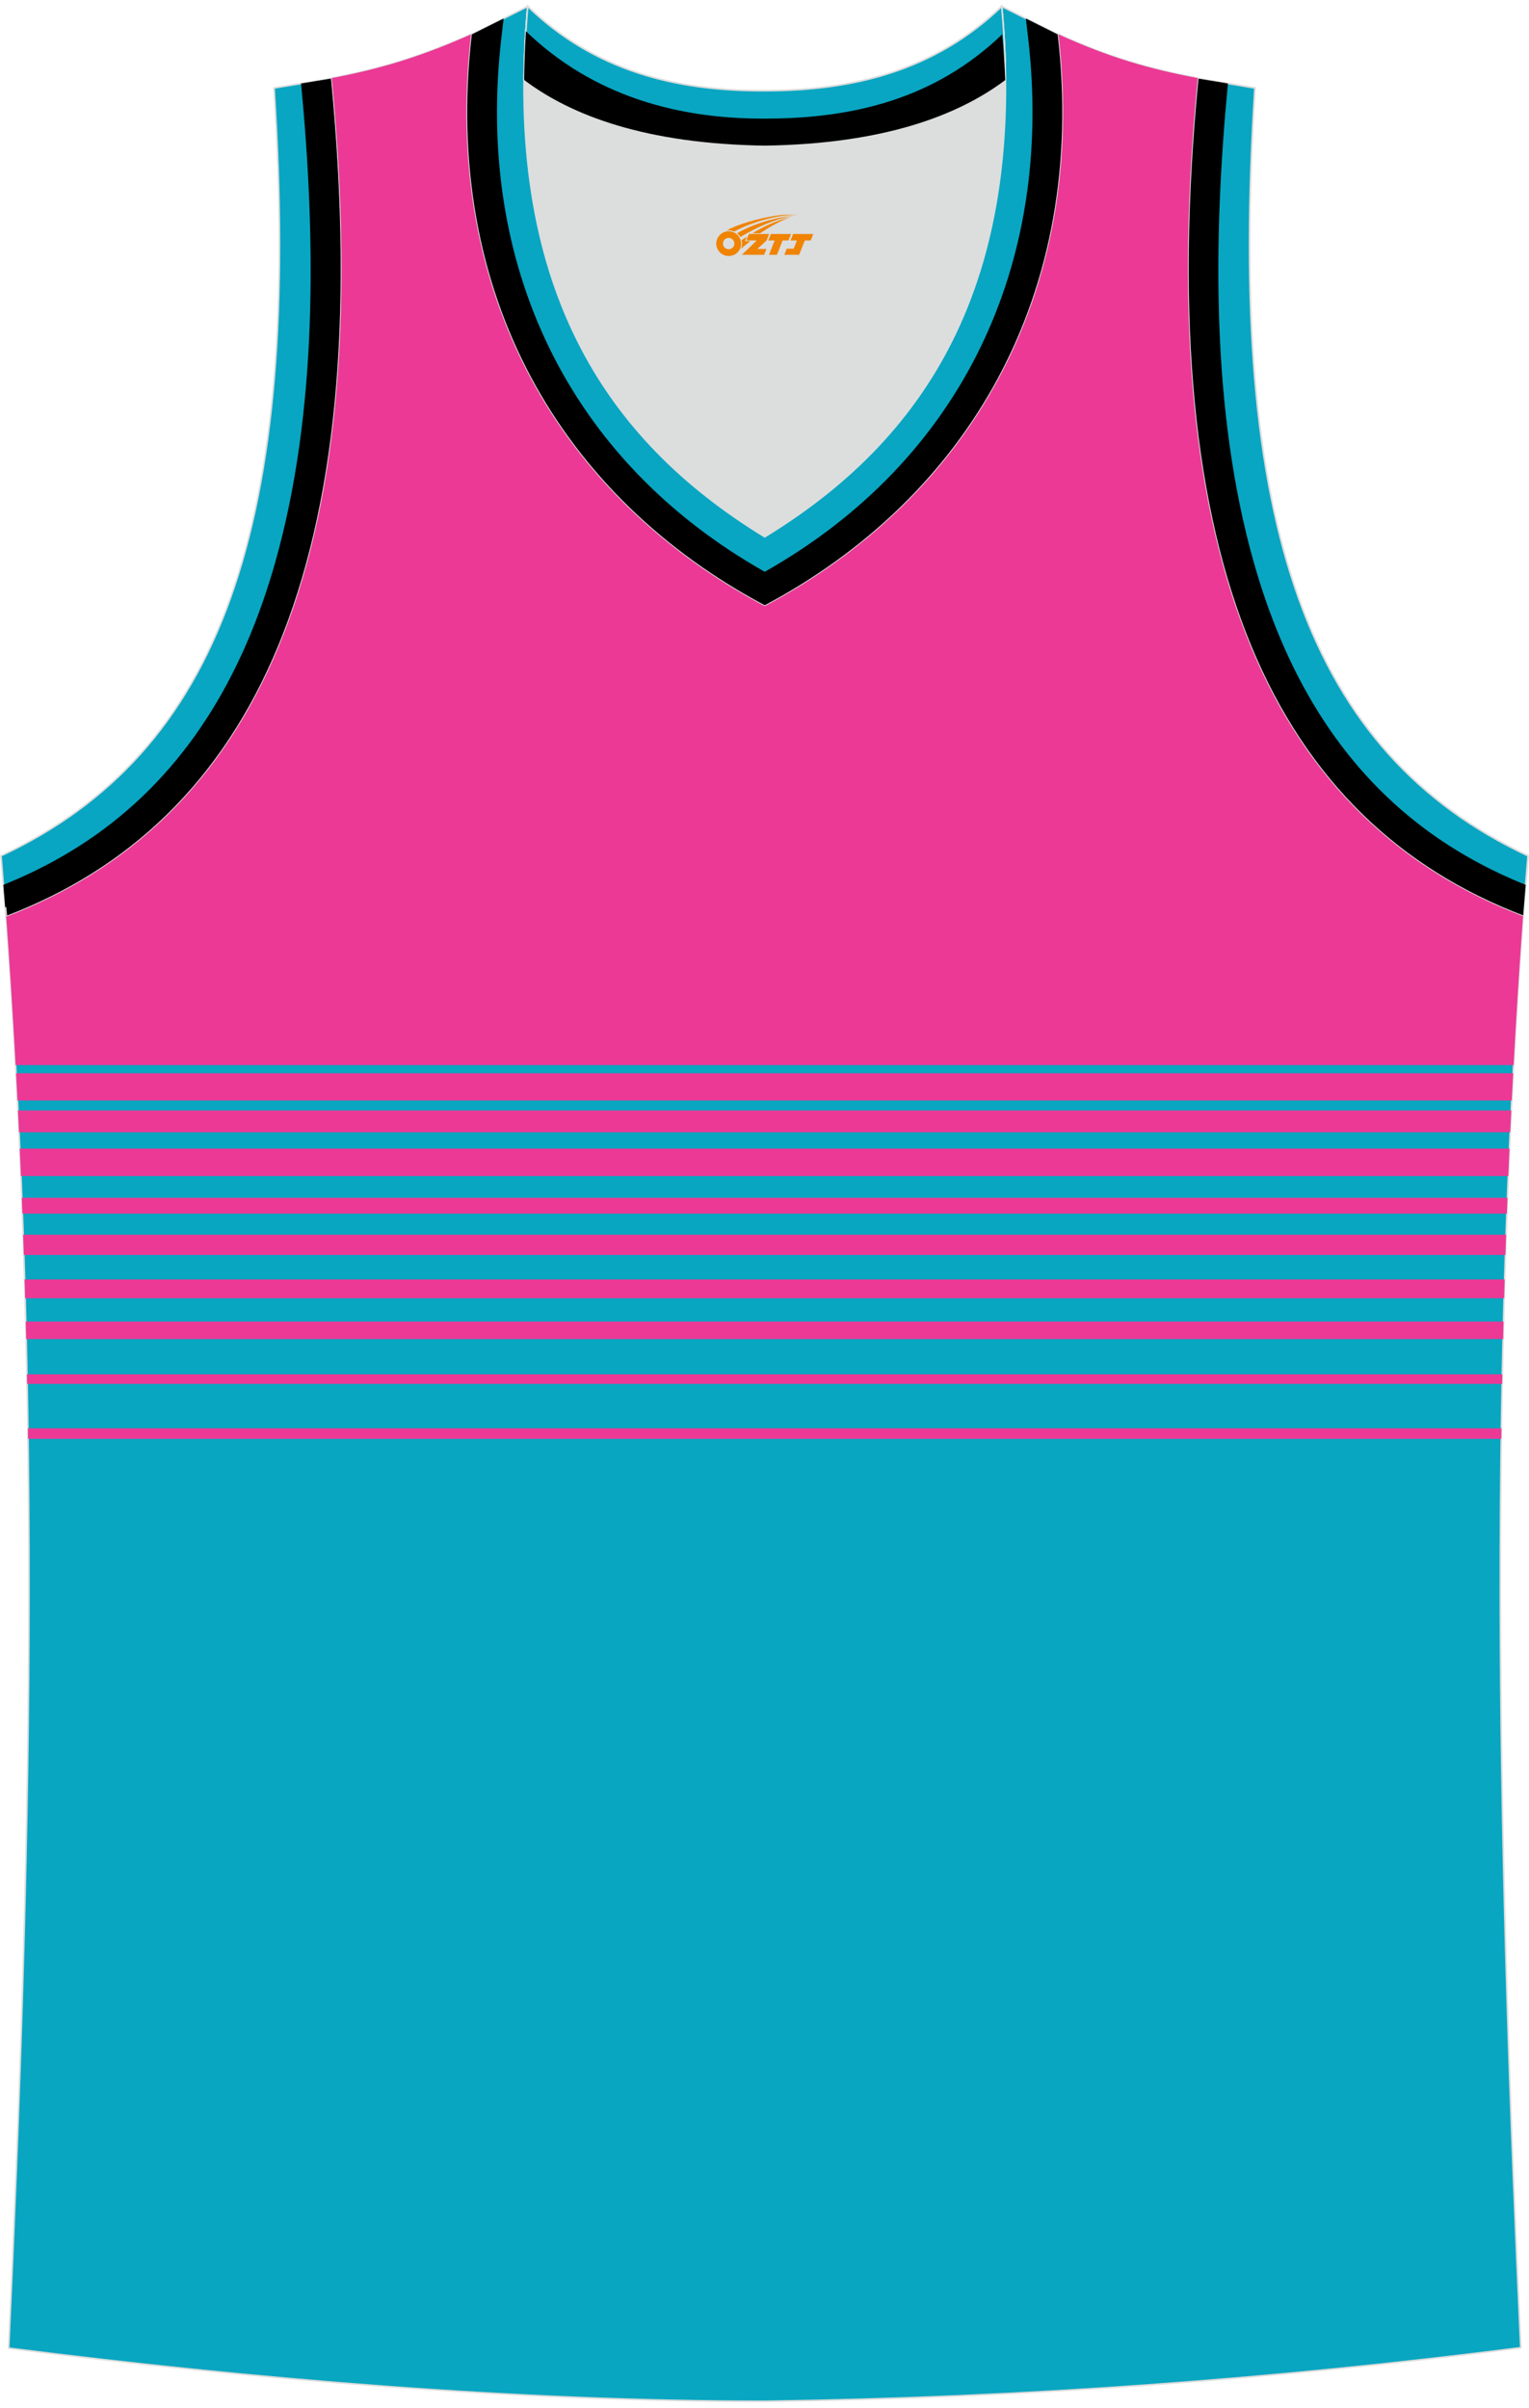 <?xml version="1.0" encoding="utf-8"?>
<!-- Generator: Adobe Illustrator 24.0.0, SVG Export Plug-In . SVG Version: 6.00 Build 0)  -->
<svg xmlns="http://www.w3.org/2000/svg" xmlns:xlink="http://www.w3.org/1999/xlink" version="1.1" id="图层_1" x="0px" y="0px" width="378.5px" height="596px" viewBox="0 0 378.5 596" enable-background="new 0 0 378.5 596" xml:space="preserve">
<g>
	<path fill-rule="evenodd" clip-rule="evenodd" fill="#DCDDDD" d="M189.3,36.06c29.56-0.45,48.09-7.71,59.69-16.41   c0-0.11,0.21,0.34,0.21,0.23c0.56,57.66-21.87,95.13-60,113c-35.91-21.97-60.01-55.54-59.56-113.21c0,0.11,0,0.11,0,0.22   C141.34,28.59,159.75,35.61,189.3,36.06z"/>
	
		<path fill-rule="evenodd" clip-rule="evenodd" fill="#08A6C2" stroke="#DCDDDD" stroke-width="0.4" stroke-miterlimit="22.926" d="   M130.64,1.59c-6.13,68.93,19.07,107.07,58.67,131.28c39.6-24.2,64.8-62.35,58.67-131.28l14.05,7.03   c7.47,64.69-22.53,114.88-72.72,141.54c-50.19-26.66-80.19-76.85-72.72-141.54L130.64,1.59z"/>
	<path fill-rule="evenodd" clip-rule="evenodd" fill="#000001" d="M189.31,141.54C237.98,114.02,261,65.57,254.52,9.49l-0.57-4.91   l8.08,4.04c7.47,64.69-22.53,114.88-72.72,141.54c-50.19-26.66-80.19-76.85-72.72-141.54l8.08-4.04l-0.57,4.91   C117.62,65.57,140.64,114.02,189.31,141.54z"/>
	
		<path fill-rule="evenodd" clip-rule="evenodd" fill="#08A6C1" stroke="#DCDDDD" stroke-width="0.4" stroke-miterlimit="22.926" d="   M377.02,226.9c-60.9-23.2-92.24-86.22-80.53-207.46l14.17,2.34c-7.03,108.97,13.38,164.63,67.59,190.06L377.02,226.9L377.02,226.9z   "/>
	
		<path fill-rule="evenodd" clip-rule="evenodd" fill="#08A6C1" stroke="#DCDDDD" stroke-width="0.4" stroke-miterlimit="22.926" d="   M130.64,1.59c16.51,15.95,36.7,20.97,58.67,20.86c21.86,0,42.05-4.91,58.67-20.86c0.56,6.25,0.89,12.27,0.89,18.07   c0,0.11,0,0.11-0.11,0.22c-11.6,8.7-30,15.73-59.45,16.17c-29.56-0.45-47.85-7.47-59.45-16.17c0-0.11,0-0.11-0.11-0.22   C129.85,13.97,130.08,7.95,130.64,1.59z"/>
	
	
		<path fill-rule="evenodd" clip-rule="evenodd" fill="#08A6C2" stroke="#DCDDDD" stroke-width="0.4" stroke-miterlimit="22.926" d="   M1.48,226.9c60.9-23.2,92.24-86.22,80.53-207.46l-14.17,2.34c7.03,108.97-13.38,164.63-67.59,190.06L1.48,226.9L1.48,226.9z"/>
	<path fill-rule="evenodd" clip-rule="evenodd" fill="#000001" d="M74.53,20.67c3.67,38.35,4.16,81.41-6.46,118.74   c-7.42,26.09-20.41,49.53-42.5,65.91c-7.62,5.65-15.95,10.18-24.74,13.71l0.64,7.87l0,0C62.37,203.7,93.71,140.68,82,19.44   L74.53,20.67z"/>
	
		<path fill-rule="evenodd" clip-rule="evenodd" fill="#08A6C2" stroke="#DCDDDD" stroke-width="0.4" stroke-miterlimit="22.926" d="   M377.02,226.9c-60.9-23.2-92.24-86.22-80.53-207.46l14.17,2.34c-7.03,108.97,13.38,164.63,67.59,190.06L377.02,226.9L377.02,226.9z   "/>
	<path fill-rule="evenodd" clip-rule="evenodd" fill="#000001" d="M303.97,20.67c-3.67,38.35-4.16,81.41,6.46,118.74   c7.42,26.09,20.41,49.53,42.5,65.91c7.62,5.65,15.95,10.18,24.74,13.71l-0.64,7.87l0,0c-60.9-23.2-92.24-86.22-80.53-207.46   L303.97,20.67z"/>
	
		<path fill-rule="evenodd" clip-rule="evenodd" fill="#08A6C2" stroke="#DCDDDD" stroke-width="0.4" stroke-miterlimit="22.926" d="   M130.64,1.59c16.51,15.95,36.7,20.97,58.67,20.86c21.86,0,42.05-4.91,58.67-20.86c0.56,6.25,0.89,12.27,0.89,18.07   c0,0.11,0,0.11-0.11,0.22c-11.6,8.7-30,15.73-59.45,16.17c-29.56-0.45-47.85-7.47-59.45-16.17c0-0.11,0-0.11-0.11-0.22   C129.85,13.97,130.08,7.95,130.64,1.59z"/>
	<path fill-rule="evenodd" clip-rule="evenodd" fill="#000001" d="M130.19,7.73c16.71,16.13,37.83,21.74,59.23,21.63   c21.86,0,42.05-4.91,58.67-20.86c0.35,3.85,0.6,7.62,0.75,11.3c-0.02,0.02-0.04,0.04-0.08,0.08c-11.6,8.7-30,15.73-59.45,16.17   c-29.56-0.45-47.85-7.47-59.45-16.17c0-0.11,0-0.11-0.11-0.22C129.82,15.83,129.94,11.86,130.19,7.73z"/>
	
	
		<path fill-rule="evenodd" clip-rule="evenodd" fill="#08A6C1" stroke="#DCDDDD" stroke-width="0.4" stroke-miterlimit="22.926" d="   M189.3,594.41L189.3,594.41L189.3,594.41L189.3,594.41L189.3,594.41z M189.3,594.41c64.02-0.89,126.03-5.47,187.16-13.27   c-5.35-116-8.25-233,0.56-354.35l0,0c-60.9-23.2-92.24-86.22-80.53-207.46l0,0c-11.93-2.23-21.97-5.13-34.46-10.82   c7.47,64.69-22.53,114.88-72.72,141.54c-50.19-26.66-80.19-76.85-72.72-141.54c-12.49,5.58-22.64,8.59-34.46,10.82l0,0   C93.83,140.68,62.38,203.7,1.59,226.9l-0.22-2.34C10.4,346.69,7.5,464.47,2.15,581.25C62.71,588.94,128.29,594.41,189.3,594.41z"/>
	<g>
		<path fill-rule="evenodd" clip-rule="evenodd" fill="#EC3995" d="M374.69,263.65H3.87c-0.71-12.98-1.53-26.01-2.5-39.09l0.22,2.34    c60.79-23.2,92.24-86.22,80.54-207.57l0,0c11.82-2.23,21.97-5.24,34.46-10.82c-7.47,64.69,22.53,114.88,72.72,141.54    C239.5,123.39,269.5,73.2,262.03,8.51c12.49,5.69,22.53,8.59,34.46,10.82l0,0c-11.71,121.24,19.63,184.26,80.53,207.46l0,0    C376.12,239.12,375.35,251.41,374.69,263.65z"/>
		<path fill-rule="evenodd" clip-rule="evenodd" fill="#EC3995" d="M3.98,265.67h370.6c-0.12,2.25-0.24,4.49-0.35,6.74H4.33    C4.22,270.17,4.1,267.92,3.98,265.67z"/>
		<path fill-rule="evenodd" clip-rule="evenodd" fill="#EC3995" d="M4.45,274.88h369.66c-0.09,1.8-0.17,3.59-0.26,5.39H4.71    C4.62,278.47,4.54,276.68,4.45,274.88z"/>
		<path fill-rule="evenodd" clip-rule="evenodd" fill="#EC3995" d="M4.89,284.31h368.78c-0.1,2.27-0.2,4.53-0.29,6.79H5.18    C5.09,288.84,4.99,286.57,4.89,284.31z"/>
		<path fill-rule="evenodd" clip-rule="evenodd" fill="#EC3995" d="M5.4,296.49h367.77c-0.05,1.31-0.1,2.62-0.15,3.93H5.55    C5.5,299.11,5.45,297.8,5.4,296.49z"/>
		<path fill-rule="evenodd" clip-rule="evenodd" fill="#EC3995" d="M5.73,305.64h367.1c-0.06,1.67-0.11,3.33-0.17,5H5.9    C5.85,308.97,5.79,307.3,5.73,305.64z"/>
		<path fill-rule="evenodd" clip-rule="evenodd" fill="#EC3995" d="M6.09,316.7h366.38c-0.05,1.55-0.09,3.11-0.13,4.66H6.23    C6.18,319.8,6.14,318.25,6.09,316.7z"/>
		<path fill-rule="evenodd" clip-rule="evenodd" fill="#EC3995" d="M6.38,327.14h365.81c-0.04,1.44-0.07,2.88-0.1,4.32H6.49    C6.45,330.02,6.42,328.58,6.38,327.14z"/>
		<polygon fill-rule="evenodd" clip-rule="evenodd" fill="#EC3995" points="6.67,340.19 371.89,340.19 371.85,342.56 6.72,342.56       "/>
		<polygon fill-rule="evenodd" clip-rule="evenodd" fill="#EC3995" points="6.91,353.56 371.67,353.56 371.63,356.16 6.94,356.16       "/>
	</g>
</g>
<g id="图层_x0020_1">
	<path fill="#F08300" d="M177.49,61.33c0.416,1.136,1.472,1.984,2.752,2.032c0.144,0,0.304,0,0.448-0.016h0.016   c0.016,0,0.064,0,0.128-0.016c0.032,0,0.048-0.016,0.08-0.016c0.064-0.016,0.144-0.032,0.224-0.048c0.016,0,0.016,0,0.032,0   c0.192-0.048,0.4-0.112,0.576-0.208c0.192-0.096,0.4-0.224,0.608-0.384c0.672-0.56,1.104-1.408,1.104-2.352   c0-0.224-0.032-0.448-0.08-0.672l0,0C183.33,59.45,183.28,59.28,183.2,59.1C182.73,58.01,181.65,57.25,180.38,57.25C178.69,57.25,177.31,58.62,177.31,60.32C177.31,60.67,177.37,61.01,177.49,61.33L177.49,61.33L177.49,61.33z M181.79,60.35L181.79,60.35C181.76,61.13,181.1,61.73,180.32,61.69C179.53,61.66,178.94,61.01,178.97,60.22c0.032-0.784,0.688-1.376,1.472-1.344   C181.21,58.91,181.82,59.58,181.79,60.35L181.79,60.35z"/>
	<polygon fill="#F08300" points="195.82,57.93 ,195.18,59.52 ,193.74,59.52 ,192.32,63.07 ,190.37,63.07 ,191.77,59.52 ,190.19,59.52    ,190.83,57.93"/>
	<path fill="#F08300" d="M197.79,53.2c-1.008-0.096-3.024-0.144-5.056,0.112c-2.416,0.304-5.152,0.912-7.616,1.664   C183.07,55.58,181.2,56.3,179.85,57.07C180.05,57.04,180.24,57.02,180.43,57.02c0.48,0,0.944,0.112,1.36,0.288   C185.89,54.99,193.09,52.94,197.79,53.2L197.79,53.2L197.79,53.2z"/>
	<path fill="#F08300" d="M183.26,58.67c4-2.368,8.88-4.672,13.488-5.248c-4.608,0.288-10.224,2-14.288,4.304   C182.78,57.98,183.05,58.3,183.26,58.67C183.26,58.67,183.26,58.67,183.26,58.67z"/>
	<polygon fill="#F08300" points="201.31,57.93 ,200.69,59.52 ,199.23,59.52 ,197.82,63.07 ,197.36,63.07 ,195.85,63.07 ,194.16,63.07    ,194.75,61.57 ,196.46,61.57 ,197.28,59.52 ,195.69,59.52 ,196.33,57.93"/>
	<polygon fill="#F08300" points="190.4,57.93 ,189.76,59.52 ,187.47,61.63 ,189.73,61.63 ,189.15,63.07 ,183.66,63.07 ,187.33,59.52    ,184.75,59.52 ,185.39,57.93"/>
	<path fill="#F08300" d="M195.68,53.79c-3.376,0.752-6.464,2.192-9.424,3.952h1.888C190.57,56.17,192.91,54.74,195.68,53.79z    M184.88,58.61C184.25,58.99,184.19,59.04,183.58,59.45c0.064,0.256,0.112,0.544,0.112,0.816c0,0.496-0.112,0.976-0.32,1.392   c0.176-0.16,0.32-0.304,0.432-0.4c0.272-0.24,0.768-0.64,1.6-1.296l0.32-0.256H184.4l0,0L184.88,58.61L184.88,58.61L184.88,58.61z"/>
</g>
</svg>